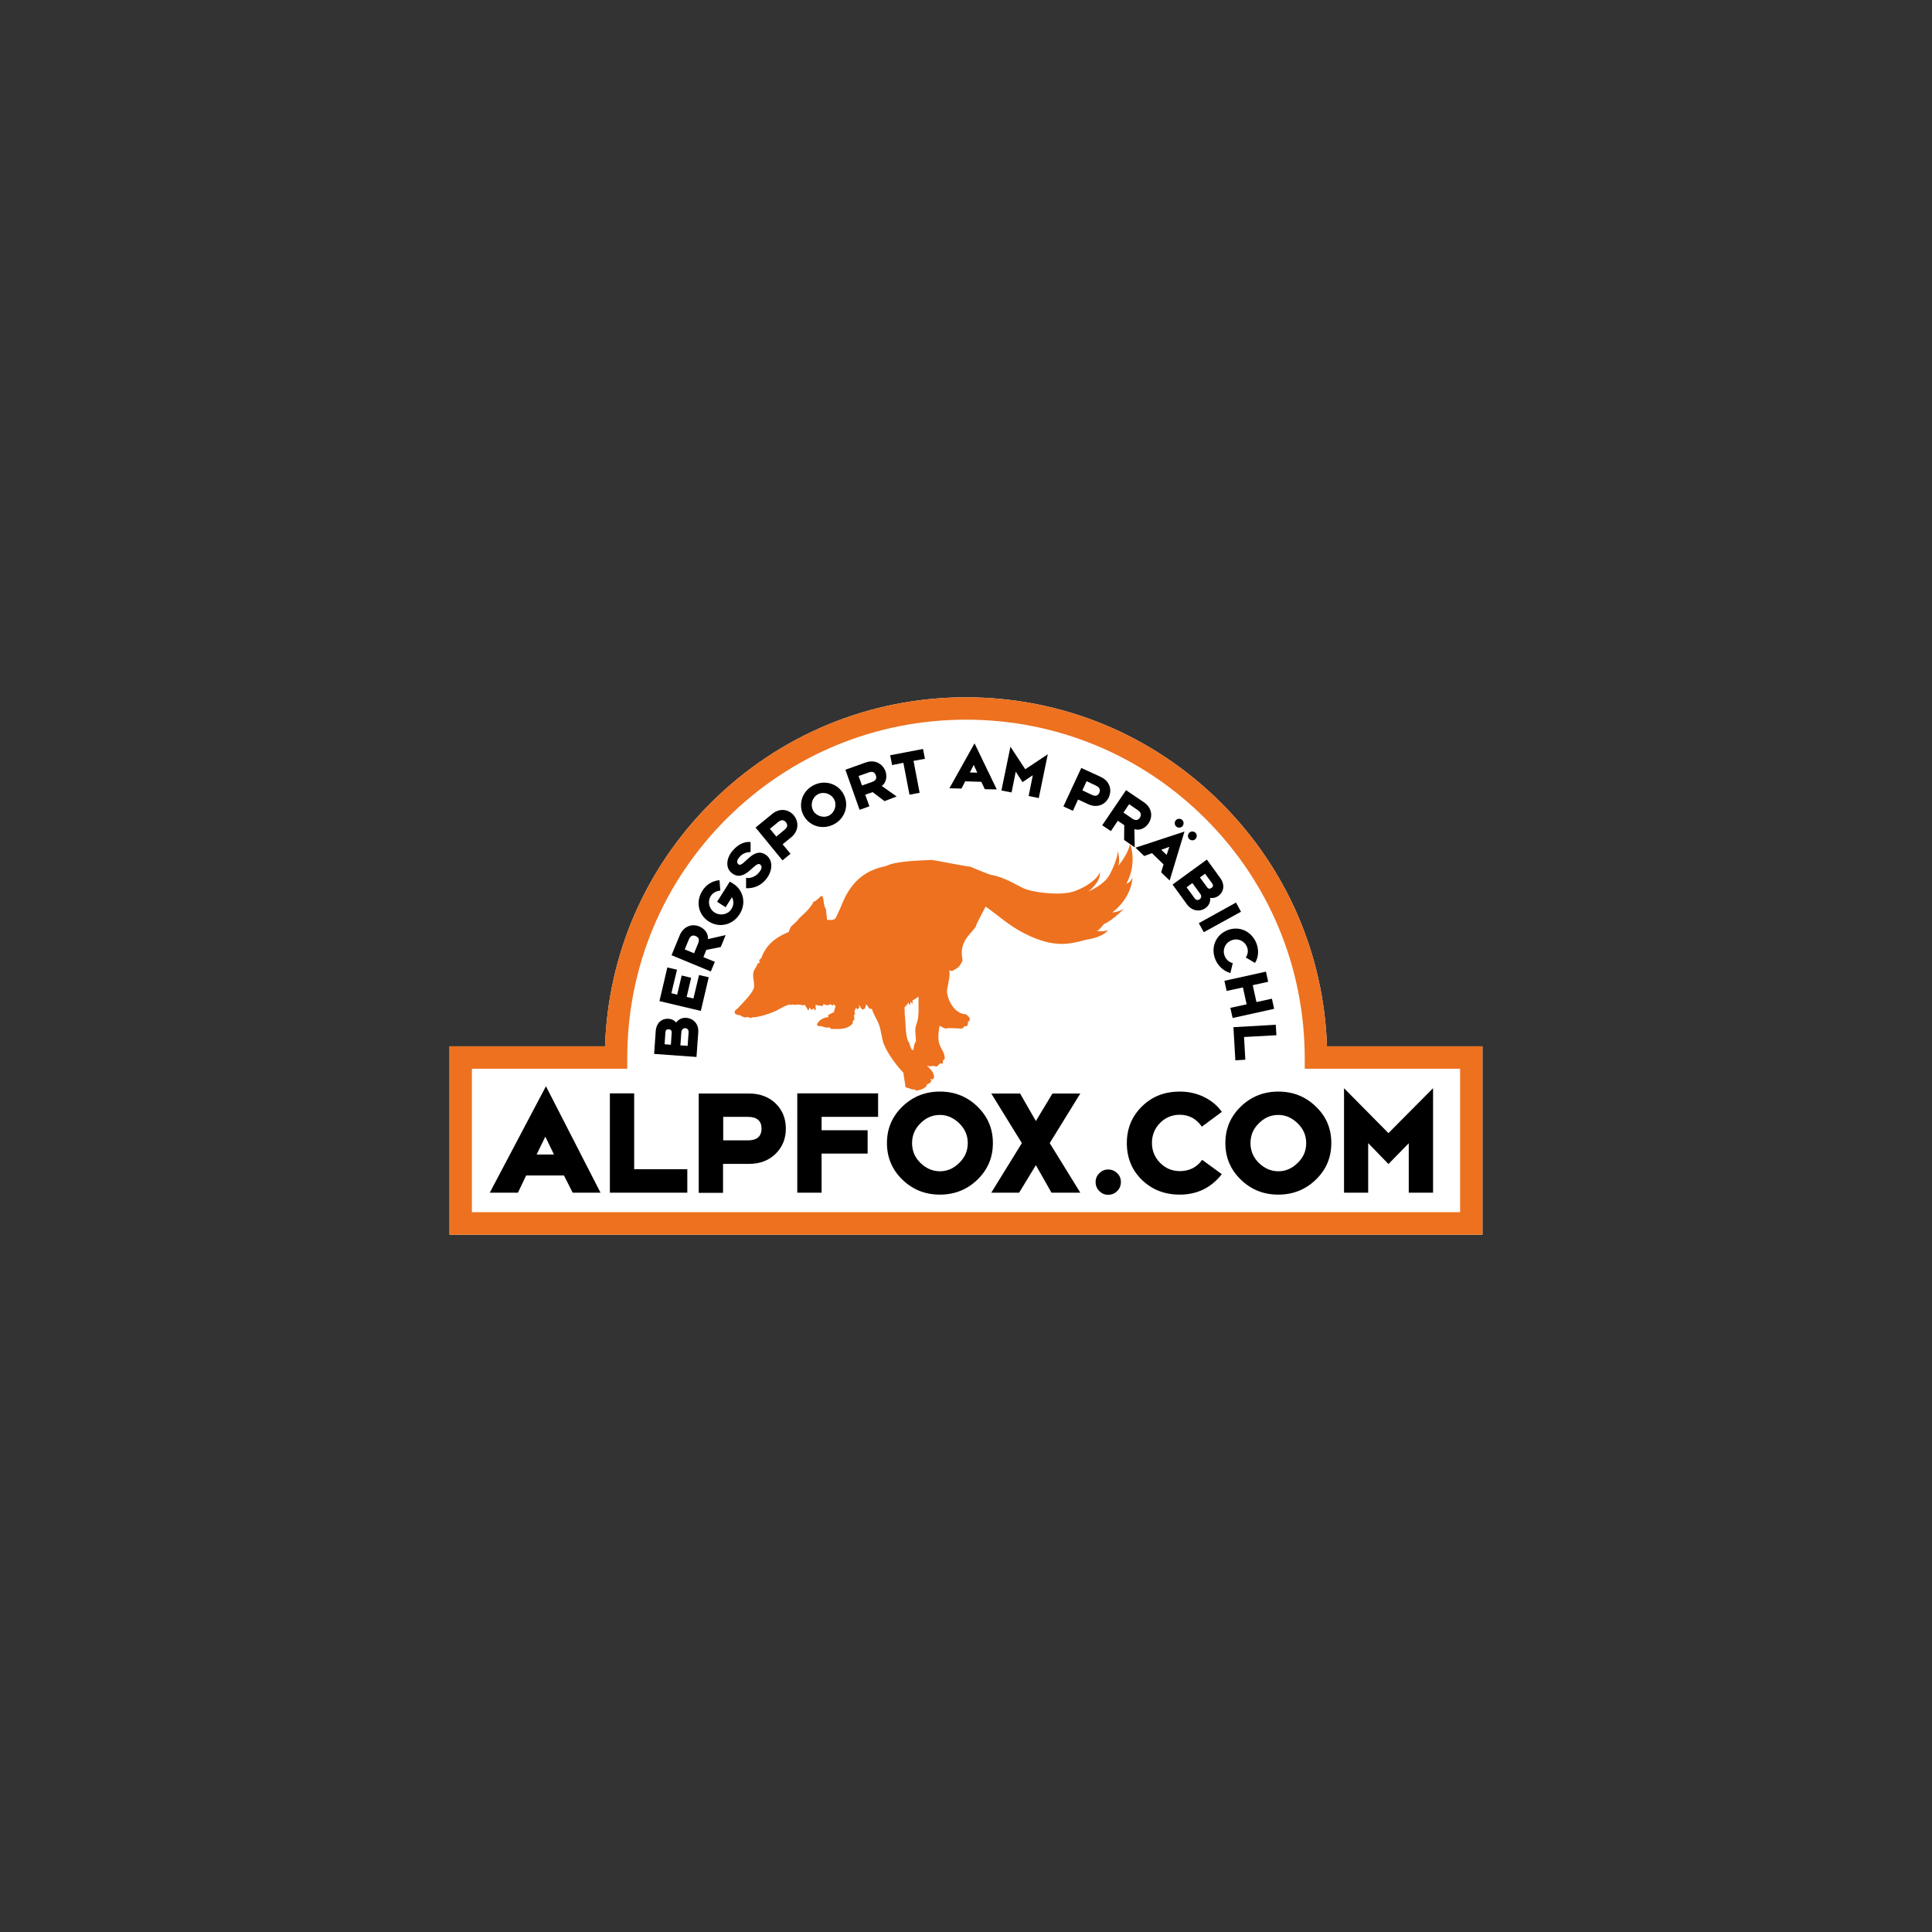 <svg xmlns="http://www.w3.org/2000/svg" xmlns:xlink="http://www.w3.org/1999/xlink" x="0px" y="0px" viewBox="0 0 1200 1200" style="enable-background:new 0 0 1200 1200;" xml:space="preserve"><rect x="0" y="0" width="1200" height="1200" fill="#333333" stroke="none"/><style type="text/css">	.st0{fill:#FFFFFF;}	.st1{fill:#ED711F;}	.st2{fill-rule:evenodd;clip-rule:evenodd;}</style><g id="WHITBG">	<g>		<g id="FRAME_00000067235364110978152440000014543897489070907552_">			<path class="st0" d="M920.8,766.9H279.2V649.9h96.6c1.9-57.2,25.1-110.7,65.8-151.3c42.4-42.2,98.6-65.5,158.4-65.5    s116.1,23.3,158.4,65.5c40.7,40.6,63.9,94.1,65.8,151.3h96.6V766.9z"></path>		</g>	</g></g><g id="ALPFOX">	<g>		<g id="FRAME">			<path class="st1" d="M920.8,766.9H279.2V649.9h96.6c1.9-57.2,25.1-110.7,65.8-151.3c42.4-42.2,98.6-65.5,158.4-65.5    s116.1,23.3,158.4,65.5c40.7,40.6,63.9,94.1,65.8,151.3h96.6V766.9z M293.2,752.9h613.7v-89.1h-96.5l0-7    c-0.2-56.1-22.1-108.8-61.8-148.4c-39.7-39.6-92.5-61.4-148.6-61.4c-56.1,0-108.8,21.8-148.6,61.4    c-39.7,39.6-61.7,92.3-61.8,148.4l0,7h-96.5V752.9z"></path>		</g>		<g id="TEXT">			<path class="st2" d="M373,740.8h-17.3l-5.4-10.7h-23.5l-5.1,10.7h-17.5l34.9-66.1L373,740.8L373,740.8z M344.1,717.1L344.1,717.1    l-5.4-11.1l-5.4,11.1H344.1L344.1,717.1z M426.9,740.8L426.9,740.8h-48.1v-61.7h15.1v47.1h33V740.8L426.9,740.8z M488.1,701    L488.1,701c0,6.2-2.1,11.4-6.2,15.5c-4.3,4.3-9.9,6.4-16.6,6.4h-16.2v18H434v-61.7h31.3c6.7,0,12.3,2.1,16.6,6.3    C486,689.6,488.1,694.7,488.1,701L488.1,701z M473,701L473,701c0-4.8-2.8-7.3-8.5-7.3h-15.3v14.6h15.3    C470.1,708.3,473,705.9,473,701L473,701z M545.4,693.7L545.4,693.7h-35.1v8.3h28.6v14.5h-28.6v24.3h-15.1v-61.7h50.2V693.7    L545.4,693.7z M616.7,710L616.7,710c0,9-3.2,16.5-9.6,22.7c-6.4,6.2-14.2,9.3-23.3,9.3c-9.2,0-16.9-3.1-23.3-9.3    c-6.4-6.2-9.6-13.8-9.6-22.7c0-9,3.2-16.5,9.6-22.7c6.4-6.2,14.2-9.3,23.3-9.3c9.2,0,16.9,3.1,23.3,9.3    C613.5,693.5,616.7,701,616.7,710L616.7,710z M601.1,710L601.1,710c0-4.8-1.8-8.9-5.3-12.3c-3.5-3.4-7.5-5.2-12-5.2    c-4.6,0-8.6,1.7-12.1,5.2s-5.2,7.5-5.2,12.3c0,4.8,1.7,8.9,5.2,12.3s7.5,5.2,12.1,5.2c4.5,0,8.5-1.7,12-5.2    C599.3,718.9,601.1,714.8,601.1,710L601.1,710z M671,740.8L671,740.8l-19-30.8l19-30.8h-17.3l-10.3,17.1l-9.8-17.1h-17.9l19,30.8    l-19,30.8H633l10.4-17.1l9.7,17.1H671L671,740.8z M696.2,734.2L696.2,734.2c0,2.2-0.8,4.1-2.3,5.6c-1.5,1.5-3.4,2.3-5.6,2.3    c-2.2,0-4-0.8-5.5-2.3c-1.5-1.5-2.3-3.4-2.3-5.6c0-2.2,0.8-4,2.3-5.5c1.5-1.5,3.3-2.3,5.5-2.3c2.2,0,4.1,0.8,5.6,2.3    C695.5,730.2,696.2,732,696.2,734.2L696.2,734.2z M758.9,729.3L758.9,729.3c-6.6,8.4-15.3,12.7-26.1,12.7    c-9.5,0-17.3-3.1-23.6-9.2c-6.2-6.1-9.3-13.7-9.3-22.8c0-9,3.1-16.6,9.4-22.8c6.3-6.2,14.1-9.2,23.5-9.2c5.1,0,10,1,14.5,3.1    c4.9,2.3,8.8,5.5,11.6,9.5l-12.4,9.2c-3.4-4.9-8-7.4-13.7-7.4c-4.8,0-8.9,1.7-12.3,5.1c-3.3,3.4-5,7.5-5,12.4    c0,4.8,1.7,9,5.1,12.4c3.4,3.4,7.4,5.1,12.2,5.1c5.9,0,10.5-2.3,13.9-7L758.9,729.3L758.9,729.3z M826.9,710L826.9,710    c0,9-3.2,16.5-9.6,22.7c-6.4,6.2-14.2,9.3-23.3,9.3c-9.2,0-16.9-3.1-23.3-9.3c-6.4-6.2-9.6-13.8-9.6-22.7c0-9,3.2-16.5,9.6-22.7    c6.4-6.2,14.2-9.3,23.3-9.3c9.2,0,16.9,3.1,23.3,9.3C823.8,693.5,826.9,701,826.9,710L826.9,710z M811.3,710L811.3,710    c0-4.8-1.8-8.9-5.3-12.3c-3.5-3.4-7.5-5.2-12-5.2c-4.6,0-8.6,1.7-12.1,5.2c-3.5,3.4-5.2,7.5-5.2,12.3c0,4.8,1.7,8.9,5.2,12.3    c3.5,3.4,7.5,5.2,12.1,5.2c4.5,0,8.5-1.7,12-5.2C809.6,718.9,811.3,714.8,811.3,710L811.3,710z M890.1,740.8L890.1,740.8H875    v-30.7L862.4,723l-12.6-13v30.8h-15v-64.9l27.6,27.9l27.7-27.9V740.8L890.1,740.8z"></path>			<g>				<path d="M433.7,641.2l-1.1,15.3l-26.3-1.9l1-14.4c0.3-4.1,3.1-7.8,8.1-7.4c1.8,0.1,3.5,1,4.6,2.3c1.4-1.9,3.5-3.1,6.3-2.9     C431.2,632.6,434.1,636.6,433.7,641.2z M413.3,641.2l-0.5,7.4l3.9,0.3l0.5-7.4c0.1-1.5-0.7-2.1-1.8-2.2     C414.4,639.2,413.4,639.6,413.3,641.2z M423.2,641l-0.6,8.3l4.5,0.3l0.6-8.3c0.1-1.7-0.8-2.6-2-2.7     C424.5,638.6,423.3,639.4,423.2,641z"></path>				<path d="M435.3,627.9l-25.7-6.1l4.9-20.9l6,1.4l-3.5,14.6l3.6,0.9l2.8-11.9l5.9,1.4l-2.8,11.9l4.2,1l3.5-14.6l6,1.4L435.3,627.9     z"></path>				<path d="M447.7,588.2l-9,1.8l-1.8,4.5l7.1,2.9l-2.5,6l-24.4-10.1l5.1-12.4c2.2-5.4,7.5-7.5,12.3-5.4c3.3,1.4,5.6,4.6,5.2,7.8     l11-2.5L447.7,588.2z M427.8,583.6l-2.5,6.1l5.8,2.4l2.5-6.1c1.1-2.6,0.2-3.9-1.5-4.6C430.5,580.7,428.9,581,427.8,583.6z"></path>				<path d="M459.4,567.8c-4.3,6.8-12.6,8.7-19.1,4.6c-6.5-4.1-8.4-12.3-4-19.2c2.2-3.5,5.9-6.1,10.6-6.5l0.5,6.5     c-2.4,0.1-4.6,1.3-5.9,3.3c-2.2,3.5-1.1,8.1,2.4,10.3c3.5,2.2,8.2,1.3,10.4-2.2c1.5-2.3,1.6-5.2,0.3-7.3l-3.9,6.2l-5.3-3.4     l7.9-12.5c0,0,1.6,0.9,2.6,1.6C461.1,552.6,464,560.5,459.4,567.8z"></path>				<path d="M475.4,546.6c-2.9,3.3-7,5.3-12,5.1l0-6.5c2.3,0.6,5.6-0.6,7.6-2.8c2.2-2.4,2.6-4.2,1.2-5.4c-3.1-2.8-9.8,12.3-18.1,4.9     c-3.8-3.4-2.7-9.5,1.2-13.8c3.2-3.6,6.9-5.5,10.9-5.1l0,6.2c-3.2,0.2-5.1,1.1-6.7,2.9c-1.9,2.1-2.1,3.7-0.9,4.7     c3.1,2.8,9.5-12.6,18-5.1C480.7,535.6,479.3,542.2,475.4,546.6z"></path>				<path d="M491.5,520l-5.4,4.4l4.9,5.9l-5,4.1l-16.7-20.4l10.4-8.5c4.5-3.7,10.1-3,13.4,1C496.4,510.6,496,516.3,491.5,520z      M483.3,510.6l-5.1,4.2l4,4.8l5.1-4.2c2.2-1.8,1.9-3.4,0.8-4.8C487,509.4,485.5,508.8,483.3,510.6z"></path>				<path d="M518.3,511.8c-6.8,3.8-15.2,1.7-19-5c-3.8-6.7-1.3-15,5.5-18.8c6.8-3.8,15.2-1.7,19,5     C527.6,499.7,525.1,508,518.3,511.8z M507.9,493.4c-3.4,1.9-4.8,6.5-2.8,10.1c2,3.6,6.8,4.8,10.1,2.9c3.3-1.9,4.8-6.5,2.8-10.1     C515.9,492.7,511.2,491.5,507.9,493.4z"></path>				<path d="M549.4,497.6l-7.4-5.6l-4.6,1.6l2.6,7.2l-6.1,2.2l-8.8-24.9l12.6-4.5c5.5-2,10.5,0.6,12.3,5.5c1.2,3.4,0.3,7.2-2.3,9.1     l9.2,6.5L549.4,497.6z M539.5,479.8l-6.2,2.2l2.1,5.9l6.2-2.2c2.7-0.9,3-2.5,2.4-4.1C543.4,479.9,542.2,478.8,539.5,479.8z"></path>				<path d="M567.4,472.6l3.8,19.8l-6.3,1.2l-3.8-19.8l-7,1.4l-1.2-6.1l20.4-3.9l1.2,6.1L567.4,472.6z"></path>				<path d="M611.7,490.2l-2.2-4.6l-10-0.3l-2.3,4.5l-7.5-0.2l15.6-27.9l13.8,28.6L611.7,490.2z M604.8,475.1l-2.4,4.7l4.6,0.1     L604.8,475.1z"></path>				<path d="M638.9,494.4l2.6-12.9l-6.4,4.3l-4.2-6.5l-2.6,12.9L622,491l5.6-27.2l9.2,14l14-9.3l-5.6,27.2L638.9,494.4z"></path>				<path d="M675.9,499.5l-6.3-2.9l-3.2,7l-5.9-2.7l11.1-23.9l12.2,5.6c5.3,2.5,7.1,7.8,4.9,12.6S681.2,502,675.9,499.5z M680.8,488     l-5.9-2.8l-2.6,5.7l5.9,2.8c2.6,1.2,3.9,0.3,4.6-1.3C683.5,490.8,683.3,489.2,680.8,488z"></path>				<path d="M698.2,521.7l0.1-9.2l-4-2.7l-4.3,6.4l-5.4-3.6l14.8-21.8l11.1,7.5c4.9,3.3,5.8,8.8,2.8,13.2c-2,3-5.6,4.6-8.7,3.5     l0.2,11.3L698.2,521.7z M706.7,503.2l-5.4-3.7l-3.5,5.2l5.4,3.7c2.3,1.6,3.8,0.9,4.8-0.5C708.9,506.4,709,504.7,706.7,503.2z"></path>				<path d="M721.2,541.8l1.5-4.9l-7.2-7l-4.8,1.8l-5.4-5.2l30.4-10l-9.2,30.4L721.2,541.8z M726.3,526l-5,1.8l3.3,3.2L726.3,526z      M730.5,513.3c-1.1-1.1-1.1-2.8-0.1-3.9c1.1-1.1,2.8-1.1,3.9-0.1c1.1,1,1.1,2.8,0.1,3.9C733.4,514.3,731.6,514.3,730.5,513.3z      M738.7,521.2c-1.1-1.1-1.1-2.8-0.1-3.9c1.1-1.1,2.8-1.1,3.9-0.1c1.1,1,1.1,2.8,0,3.9C741.6,522.2,739.8,522.2,738.7,521.2z"></path>				<path d="M737.3,561.8l-9-12.4l21.3-15.5l8.5,11.7c2.4,3.3,2.6,8-1.4,10.9c-1.5,1.1-3.3,1.5-5,1.2c0.2,2.3-0.7,4.7-2.9,6.3     C744.8,566.8,740,565.5,737.3,561.8z M745.5,555.2l-4.9-6.7l-3.6,2.6l4.9,6.7c1,1.4,2.3,1.5,3.3,0.7     C746.1,557.8,746.5,556.5,745.5,555.2z M752.9,548.7l-4.4-6l-3.2,2.3l4.4,6c0.9,1.3,1.9,1.1,2.8,0.5     C753.4,550.9,753.8,549.9,752.9,548.7z"></path>				<path d="M744.6,573.4l23.1-12.8l3.1,5.7L747.7,579L744.6,573.4z"></path>				<path d="M754.9,596c-3.1-7.5,0.2-15.3,7.4-18.2c7.2-2.9,14.9,0.4,18,7.9c1.6,3.9,1.6,8.7-0.8,12.4l-5.7-3.4     c1.4-2.1,1.6-4.4,0.7-6.6c-1.6-3.9-5.9-5.6-9.7-4c-3.9,1.6-5.7,5.9-4.1,9.7c0.9,2.3,2.8,3.9,5,4.4l-1.5,6.2     C759.7,603,756.5,599.8,754.9,596z"></path>				<path d="M764.2,626l10.1-2.2l-2.3-10.5l-10.1,2.2l-1.4-6.3l25.8-5.7l1.4,6.3l-9.6,2.1l2.3,10.5l9.6-2.1l1.4,6.3l-25.8,5.7     L764.2,626z"></path>				<path d="M766.1,638l26.3-1.5l0.4,6.5l-20.1,1.1l0.8,14.1l-6.2,0.4L766.1,638z"></path>			</g>		</g>		<path id="FOX" class="st1" d="M703.4,545c-1.2,3.3-3.8,3.9-3.8,3.9c7.1-13.2,2.3-24.8,2.3-24.8c-1.5,7.2-7.5,13.8-7.5,13.8   c1.7-2.5-0.1-9.4-0.1-9.4c-0.1,3.1-1.8,8.5-5.1,14.8c-3.3,6.3-13.1,10.4-13.1,10.4c8.3-6.9,7.1-11.9,7.1-11.9   c-1.5,3.8-7.4,8.6-15.4,11.6c-8.1,3-22.7,1.3-29.8-0.8c-5-1.5-12.4-7.5-22.9-9.3c0,0,0,0,0,0c-6.2-2.3-7.8-3.1-12.5-5   c-1.9,0-18.8-3.4-23.8-4.2c-7.5,0.5-22,0.5-28.7,3.9c-22.7,4.3-26.5,23.7-29.1,28c-1.9,4.1-1.8,4.8-3.7,5.3   c-1.7,0.2-1.6,0-3.6,0.1c-0.1-2.4-0.7-4.8-0.7-6.9c-1.8-1.9-1.1-7.3-2.5-8c-0.8-0.4-3.4,3.5-5.2,3.5c-1.6,4.2-8.2,9.6-9,10.4   c-1.2,2-4.1,4.1-5.2,5.4c-0.3,1.1-1.1,2-1.1,3c-11.2,4.6-14.6,10.3-16.7,15c0,1.1-1.1,1.8-1.8,2.6c0,0.4,0.3,0.8,0.3,1.1   c0,0-0.1,0.3-0.2,0.7c-0.3,0-0.6,0-0.9,0c-0.4,1.6-2.2,3.8-2.6,5.2c-1.1,3.7,1.1,7.7,0,10.7c-1.5,3.7-7.1,9.2-10.1,12.4   c0,0,0,0,0,0c0,0,0,0,0,0c-1.5,1.1-2,1.6-1.5,3v0c0.7,0.7,2.2,1.1,3.3,1.1c0.7,0.7,2.3,1.3,3.4,1.4c0.1,0,0.1,0,0.2,0   c0.1,0,0.3-0.1,0.4-0.2l0.4-0.2c0.1,0,0.3,0.1,0.5,0.1c0.4,0.2,0.6,0.4,1.2,0.5c0.2,0.1,0.4,0.1,0.5,0.1c0.3-0.1,0.5-0.3,0.8-0.4   c4,0,10.5-2.2,13.8-3.6c2.2-0.8,8.3-5.2,10.5-4.1c0.7-0.4,1.5-0.4,2.2,0c1.4-0.4,3.6-0.4,5.1,0.4l0.7-0.7c1.1,1.1,1.8,2.6,2.5,3.7   c0.4-0.4,0.7-1.1,0.7-1.8l1.5,1.5l1.1-1.1c0.4,0.4,0.7,0.7,0.7,1.5l0.7-0.7c0-1.1-0.4-2.2,0-2.9c1.1,0.4,2.9,0.7,4.4,0.7   c0-0.4,0.3-0.7,0.3-1.1c0.7,0,1.5,0.4,1.8,0.7c1.1-0.4,1.8,0.4,2.2-0.7c0.4,0,1.5,0.7,1.8,1.1c0-0.4,0.4-0.7,0.4-1.1   c0.3,0.3,0.8,0.7,1.4,1c-0.2,1.5-1,2.8-1,4.1c-1.1,0-2.6,1.5-3.6,1.5v1.5c-2.5,0-6.9,2.2-6.9,5.1c0.7,0.4,1.8,0.7,2.5,0.4   c1.1,0.4,3.6,1.5,5.1,0.7l1.1,1.1c5.1,0,9.4,0.7,13.4-3.3v-1.5l1.1-1.1c0-0.7-0.3-1.8-0.3-2.6l0.7-0.7c0-0.7-0.4-1.5-0.4-1.8   c0.4-0.7,0.7-1.5,1-2.3c0.3,0.5,0.6,0.9,0.9,1.2l1.1-1.1c0-0.7-0.3-1.5-0.3-1.8c0.7,0.7,1.4,2.2,2.1,2.9c0.7,0,1.5-0.4,1.8-0.7   c0-0.7,0.7-1.8,0.7-2.6c0.7,0.7,1.4,2.2,2.2,2.9h1.3c1,3.1,2.7,5.8,4.1,8.9c1.8,4,1.8,9.5,3.6,13.6c2.5,5.9,8,13.2,12,17.3   c0,2.6,1.1,5.9,1.1,8.8c0-0.4,1.4,0.9,1.8,0.6l2.6,0.9h1.5l0.7,0.7c1.8,0,6.9-1.5,6.9-4c0.7,0,1.8-0.7,2.2-1.1   c0-0.4,0.4-0.7,0.4-1.1c0-0.4-0.4-0.7-0.4-1.1c0.4,0,0.7,0.4,1.1,0.4l1.1-1.1c0-3.3-2-5-4.2-7.2l-0.3-0.3c0.1,0,0.1,0.1,0.2,0.1   c0.7,0,1.4,0.4,1.8,0.4c1.8-0.7,2.5,0,4.3,0l1.8-1.8h1.5l0.4-0.4v-1.5l1.1-1.1c0-3.7-2.2-5.9-3.2-8.8c-1.2-2.9-0.8-7.3,0-11.7   c1.1,0.7,2.6,1.4,3.6,1.8c1.8-0.7,8.3,0,10.5,0l1.4-1.5h1.4c0.7-0.7,0.7-1.8,0.7-2.6l1.1-1.1v-1.5l-2.2-2.2   c-6.9,0-11.9-8.6-11.9-14.9l1.4-7.6c0.2-1.3,0.2-3.1,0.1-4.8c0.6,0.2,1.2,0.4,1.7,0.4c3.6-1.8,4.7-2.6,6.5-6.6   c-2.6-11.8,5-16,8.2-21c0.6-2.3,3.4-7.2,6.1-12.4c7,4.8,14.4,11.9,24.7,17c18.4,9.1,27.7,6.2,37.7,3.6c11.3-1.8,13.1-5.6,13.8-6.1   c-3.2,1.4-7,0.7-7,0.7c1.9-1.1,4.2-4.3,4.2-4.3c6-2.5,13.1-10.2,13.1-10.2c-2.4,2.5-7.9,3-7.9,3C703.4,557.1,703.4,545,703.4,545z    M569.3,635.9c-1.5,3.7-0.4,6.6-0.4,11c-1.1,1.1-1.5,3.9-1.5,5.3c0,0,0,0,0,0c-0.4-0.1-0.8-0.2-1.1-0.2c-0.4-0.7-1.8-4.4-1.4-4.1   c-2.9-2.9-2.2-13.6-2.9-17.3c-0.2-1.5,0-3.2-0.2-4.7c0.2-0.4,0.4-0.9,0.7-1.3c0.1-0.7,0.3-1.5,0.3-0.3c-0.1,0.1-0.2,0.2-0.3,0.3   c-0.1,0.4-0.1,0.8-0.1,0.8c0.4-0.7,1.8-2.2,1.8-2.9c0,0.4,0.7,1.5,1.1,1.8c0-0.7,0.4-1.8,0.4-2.6c0,0.7,0.7,1.5,1.1,1.8v-2.2   c0.2,0,2.4-1.2,3.6-2.3l0.1,0.1C570.4,624.5,571.1,631.5,569.3,635.9z"></path>	</g></g></svg>